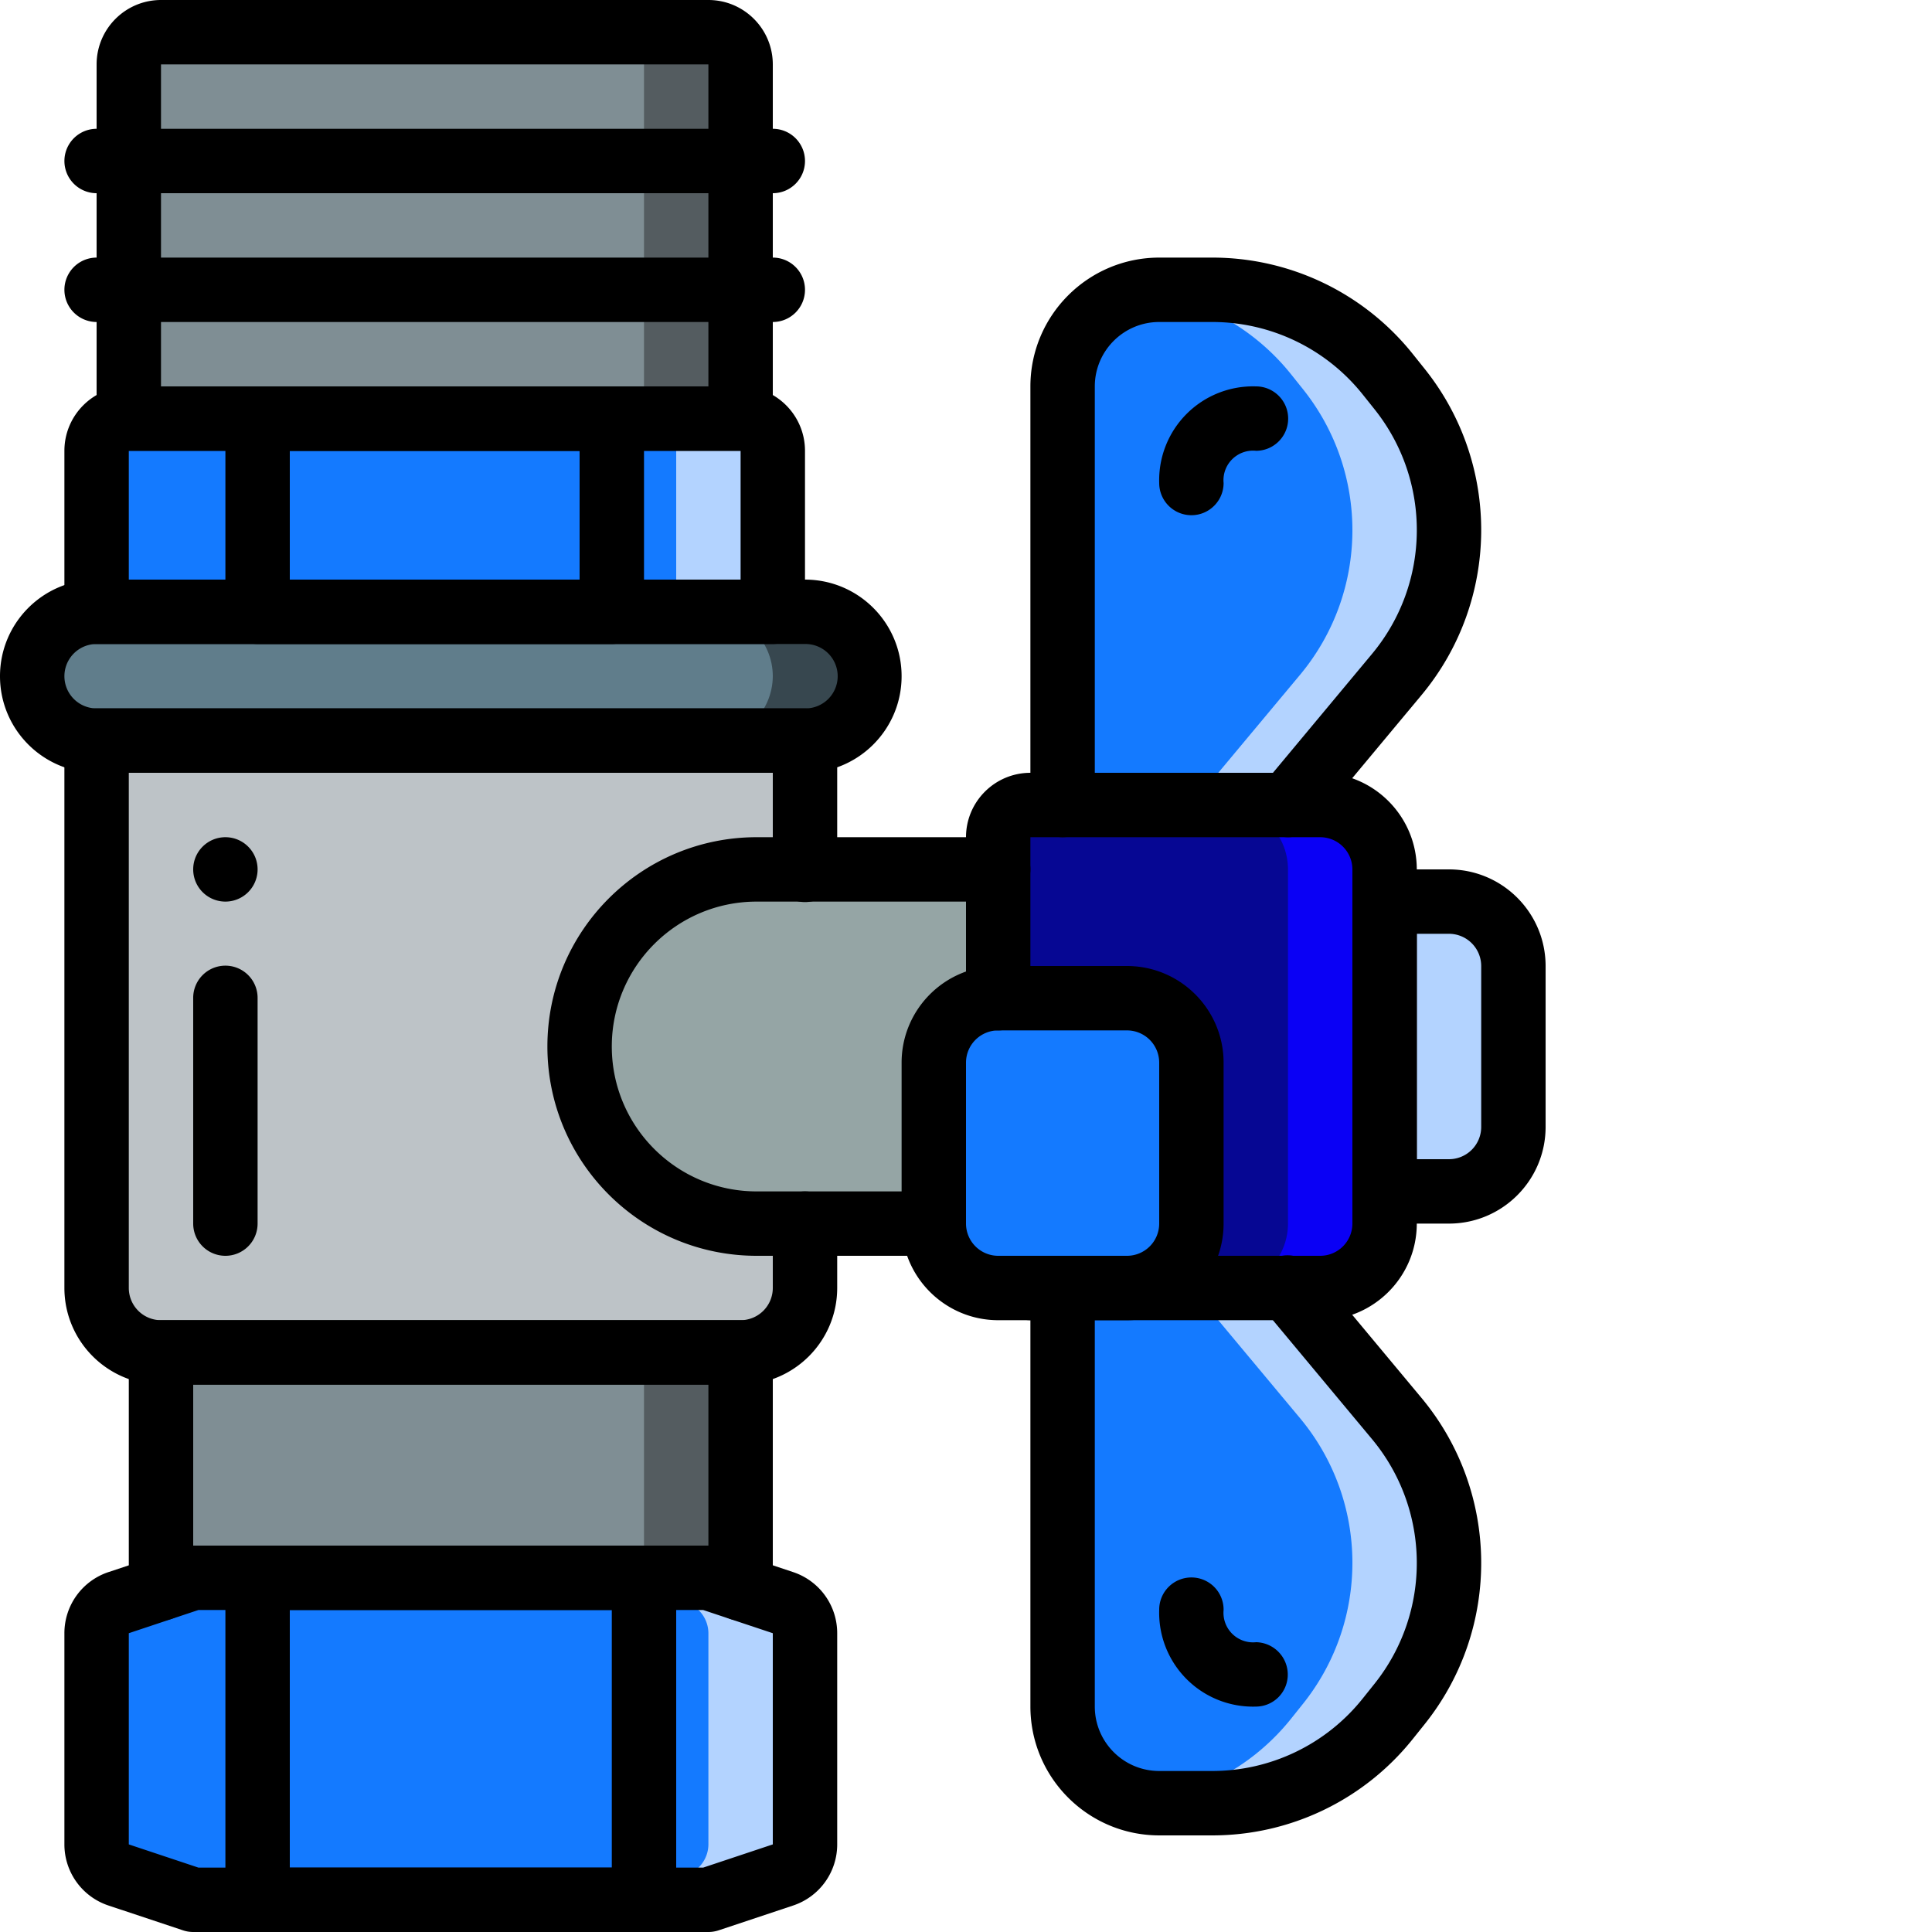 <svg xmlns="http://www.w3.org/2000/svg" version="1.1" xmlns:xlink="http://www.w3.org/1999/xlink" xmlns:svgjs="http://svgjs.com/svgjs" width="512" height="512" x="0" y="0" viewBox="0 0 512 512" style="enable-background:new 0 0 512 512" xml:space="preserve" class=""><g><path fill="#545c60" d="M196.266 17.066V128H34.133V17.066a8.558 8.558 0 0 1 8.535-8.53h145.066a8.552 8.552 0 0 1 8.532 8.53zm0 0" data-original="#545c60"></path><path fill="#7f8e94" d="M170.668 17.066V128H34.133V17.066a8.558 8.558 0 0 1 8.535-8.53h119.465a8.558 8.558 0 0 1 8.535 8.53zm0 0" data-original="#7f8e94"></path><path fill="#545c60" d="M42.668 335.617h153.598v108.117H42.668zm0 0" data-original="#545c60"></path><path fill="#7f8e94" d="M42.668 335.617h128v108.117h-128zm0 0" data-original="#7f8e94"></path><path fill="#bdc3c7" d="M213.332 230.398v-42.664H25.602v153.598c0 9.426 7.64 17.066 17.066 17.066h153.598c9.425 0 17.066-7.64 17.066-17.066v-17.066" data-original="#bdc3c7" class=""></path><path fill="#37474f" d="M230.398 179.2c-.066 9.398-7.668 17-17.066 17.066H25.602c-9.414-.028-17.04-7.653-17.067-17.067.067-9.398 7.668-16.996 17.067-17.066h187.73c9.414.027 17.04 7.652 17.066 17.066zm0 0" data-original="#37474f" class=""></path><path fill="#607d8b" d="M204.8 179.2c-.07 9.398-7.671 17-17.066 17.066H25.602c-9.414-.028-17.04-7.653-17.067-17.067.067-9.398 7.668-16.996 17.067-17.066h162.132c9.414.027 17.04 7.652 17.067 17.066zm0 0" data-original="#607d8b" class=""></path><path fill="#b3d3ff" d="M204.8 119.465v42.668H25.603v-42.668a8.552 8.552 0 0 1 8.53-8.531h162.134a8.558 8.558 0 0 1 8.535 8.53zm0 0" data-original="#fec108" class="" opacity="1"></path><path fill="#147aff" d="M179.2 119.465v42.668H25.601v-42.668a8.552 8.552 0 0 1 8.53-8.531h136.536a8.552 8.552 0 0 1 8.531 8.53zm0 0" data-original="#ffdc00" class="" opacity="1"></path><path fill="#147aff" d="M68.266 110.934h93.867v51.199H68.266zm0 0" data-original="#ffeb3a" class="" opacity="1"></path><path fill="#b3d3ff" d="M213.332 432.813v55.976a8.644 8.644 0 0 1-5.8 8.106l-19.798 6.57H51.2l-19.797-6.57a8.644 8.644 0 0 1-5.8-8.106v-55.976a8.645 8.645 0 0 1 5.8-8.11l19.797-6.57h136.535l19.797 6.57a8.645 8.645 0 0 1 5.801 8.11zm0 0" data-original="#fec108" class="" opacity="1"></path><path fill="#147aff" d="M187.734 432.813v55.976a8.653 8.653 0 0 1-5.804 8.106l-19.797 6.57H51.199l-19.797-6.57a8.644 8.644 0 0 1-5.8-8.106v-55.976a8.645 8.645 0 0 1 5.8-8.11l19.797-6.57h110.934l19.797 6.57a8.654 8.654 0 0 1 5.804 8.11zm0 0" data-original="#ffdc00" class="" opacity="1"></path><path fill="#147aff" d="M68.266 418.133h102.402v85.332H68.266zm0 0" data-original="#ffeb3a" class="" opacity="1"></path><path fill="#95a5a5" d="M281.602 324.266h-81.067c-25.922 0-46.933-21.012-46.933-46.934 0-25.918 21.011-46.934 46.933-46.934h81.067zm0 0" data-original="#95a5a5" class=""></path><path fill="#b3d3ff" d="M358.398 238.934H384c9.426 0 17.066 7.64 17.066 17.066v42.668c0 9.426-7.64 17.066-17.066 17.066h-25.602zm0 0" data-original="#fec108" class="" opacity="1"></path><path fill="#b3d3ff" d="M370.176 375.895c18.172 21.867 18.457 53.5.683 75.69l-3.074 3.84a59.815 59.815 0 0 1-46.676 22.442H307.2a25.637 25.637 0 0 1-4.437-.426c-12.242-2.117-21.18-12.75-21.16-25.175V102.398c-.02-12.425 8.918-23.054 21.16-25.171a25.26 25.26 0 0 1 4.437-.426h13.91a59.803 59.803 0 0 1 46.676 22.441l3.074 3.84c17.774 22.191 17.489 53.824-.683 75.691l-28.844 34.559v128zm0 0" data-original="#fec108" class="" opacity="1"></path><path fill="#147aff" d="M344.574 375.895c18.176 21.867 18.461 53.5.684 75.69l-3.07 3.84a59.671 59.671 0 0 1-39.426 22.016c-12.242-2.117-21.18-12.75-21.16-25.175V102.398c-.02-12.425 8.918-23.054 21.16-25.171a59.656 59.656 0 0 1 39.425 22.015l3.07 3.84c17.778 22.191 17.493 53.824-.683 75.691l-28.84 34.559v128zm0 0" data-original="#ffdc00" class="" opacity="1"></path><path fill="#0a00f5" d="M366.934 230.398v93.868c-.028 9.414-7.653 17.039-17.067 17.066h-76.8l-8.532-76.797v-42.668a8.558 8.558 0 0 1 8.531-8.535h76.801c9.414.027 17.04 7.652 17.067 17.066zm0 0" data-original="#f57c00" class="" opacity="1"></path><path fill="#060793" d="M341.332 230.398v93.868c-.027 9.414-7.652 17.039-17.066 17.066h-51.2l-8.53-76.797v-42.668a8.558 8.558 0 0 1 8.53-8.535h51.2c9.414.027 17.039 7.652 17.066 17.066zm0 0" data-original="#ff9801" class="" opacity="1"></path><path fill="#147aff" d="M264.535 264.535h34.133c9.426 0 17.066 7.64 17.066 17.067v42.664c0 9.425-7.64 17.066-17.066 17.066h-34.133c-9.426 0-17.07-7.64-17.07-17.066v-42.664c0-9.426 7.644-17.067 17.07-17.067zm0 0" data-original="#fdd834" class="" opacity="1"></path><path fill="#147aff" d="M264.535 264.535h8.531c9.426 0 17.067 7.64 17.067 17.067v42.664c0 9.425-7.64 17.066-17.067 17.066h-8.53c-9.427 0-17.071-7.64-17.071-17.066v-42.664c0-9.426 7.644-17.067 17.07-17.067zm0 0" data-original="#ffeb3a" class="" opacity="1"></path><path d="M196.266 366.934H42.668c-14.133-.016-25.586-11.47-25.602-25.602V196.266c0-4.711 3.82-8.532 8.536-8.532h187.73a8.533 8.533 0 0 1 8.535 8.532v34.132a8.534 8.534 0 1 1-17.066 0v-25.597H34.133v136.531a8.549 8.549 0 0 0 8.535 8.535h153.598a8.549 8.549 0 0 0 8.535-8.535v-17.066c0-4.711 3.82-8.532 8.531-8.532a8.533 8.533 0 0 1 8.535 8.532v17.066c-.015 14.133-11.469 25.586-25.601 25.602zm0 0" fill="#000000" data-original="#000000" class=""></path><path d="M213.332 204.8H25.602C11.46 204.8 0 193.34 0 179.2c0-14.137 11.46-25.598 25.602-25.598h187.73c14.14 0 25.602 11.46 25.602 25.597 0 14.14-11.461 25.602-25.602 25.602zm-187.73-34.132a8.533 8.533 0 1 0 0 17.066h187.73a8.534 8.534 0 1 0 0-17.066zm0 0" fill="#000000" data-original="#000000" class=""></path><path d="M204.8 170.668H25.603a8.534 8.534 0 0 1-8.536-8.535v-42.668c.008-9.422 7.645-17.055 17.067-17.067h162.133c9.422.012 17.058 7.645 17.066 17.067v42.668a8.533 8.533 0 0 1-8.531 8.535zM34.134 153.602h162.133v-34.137H34.133zm0 0" fill="#000000" data-original="#000000" class=""></path><path d="M162.133 170.668H68.266a8.533 8.533 0 0 1-8.532-8.535v-51.2a8.533 8.533 0 0 1 8.532-8.535h93.867a8.534 8.534 0 0 1 8.535 8.536v51.199a8.534 8.534 0 0 1-8.535 8.535zM76.8 153.602h76.8v-34.137h-76.8zm0 0" fill="#000000" data-original="#000000" class=""></path><path d="M196.266 119.465H34.133a8.532 8.532 0 0 1-8.531-8.531V17.066C25.609 7.645 33.246.008 42.668 0h145.066c9.422.008 17.055 7.645 17.067 17.066v93.868c0 4.71-3.82 8.53-8.535 8.53zM42.668 102.398h145.066V17.066H42.668zM196.266 429.484a8.533 8.533 0 0 1-8.532-8.535v-54.015H51.2v54.015a8.533 8.533 0 1 1-17.066 0V358.4c0-4.712 3.82-8.532 8.535-8.532h153.598a8.533 8.533 0 0 1 8.535 8.531v62.551a8.534 8.534 0 0 1-8.535 8.535zm0 0" fill="#000000" data-original="#000000" class=""></path><path d="M187.734 512H51.2a8.566 8.566 0 0 1-2.699-.438l-19.766-6.585a17.056 17.056 0 0 1-11.668-16.192v-55.969a17.052 17.052 0 0 1 11.668-16.191l19.766-6.586a8.35 8.35 0 0 1 2.7-.437h136.534a8.35 8.35 0 0 1 2.7.437l19.765 6.586a17.052 17.052 0 0 1 11.668 16.191v55.97a17.056 17.056 0 0 1-11.668 16.19l-19.765 6.587a8.566 8.566 0 0 1-2.7.437zM52.582 494.934h133.77l18.449-6.149v-55.969l-18.45-6.148H52.583l-18.45 6.148v55.97zm0 0" fill="#000000" data-original="#000000" class=""></path><path d="M170.668 512H68.266a8.533 8.533 0 0 1-8.532-8.535v-85.332c0-4.711 3.82-8.531 8.532-8.531h102.402c4.71 0 8.531 3.82 8.531 8.53v85.333a8.533 8.533 0 0 1-8.531 8.535zm-93.867-17.066h85.332v-68.266H76.8zM247.465 332.8h-46.93c-30.637 0-55.469-24.835-55.469-55.468 0-30.633 24.832-55.465 55.47-55.465h64c4.71 0 8.53 3.82 8.53 8.531a8.533 8.533 0 0 1-8.53 8.536h-64c-21.212 0-38.403 17.191-38.403 38.398 0 21.211 17.191 38.402 38.402 38.402h46.93a8.533 8.533 0 1 1 0 17.067zm0 0" fill="#000000" data-original="#000000" class=""></path><path d="M349.867 349.867h-76.8a8.533 8.533 0 0 1-8.532-8.535c0-4.71 3.82-8.531 8.531-8.531h76.801a8.543 8.543 0 0 0 8.531-8.535v-93.868a8.54 8.54 0 0 0-8.53-8.53h-76.802v42.667a8.533 8.533 0 0 1-17.066 0v-42.668c.008-9.422 7.645-17.058 17.066-17.066h76.801c14.133.015 25.582 11.469 25.598 25.597v93.868c-.016 14.132-11.465 25.586-25.598 25.601zm0 0" fill="#000000" data-original="#000000" class=""></path><path d="M384 324.266h-17.066a8.533 8.533 0 0 1-8.536-8.532v-76.8a8.534 8.534 0 0 1 8.536-8.536H384c14.133.016 25.586 11.47 25.602 25.602v42.668c-.016 14.129-11.47 25.582-25.602 25.598zm-8.535-17.067H384a8.543 8.543 0 0 0 8.535-8.531V256a8.549 8.549 0 0 0-8.535-8.535h-8.535zM204.8 51.2H25.603a8.533 8.533 0 1 1 0-17.067H204.8c4.71 0 8.531 3.82 8.531 8.535 0 4.71-3.82 8.531-8.531 8.531zM204.8 85.332H25.603a8.533 8.533 0 1 1 0-17.066H204.8c4.71 0 8.531 3.82 8.531 8.535 0 4.71-3.82 8.531-8.531 8.531zM341.332 221.867a8.536 8.536 0 0 1-6.55-13.996l28.8-34.559c15.606-18.73 15.875-45.851.652-64.89l-3.066-3.84a51.025 51.025 0 0 0-40.05-19.25h-13.919c-9.422.012-17.054 7.645-17.066 17.066v110.934a8.533 8.533 0 1 1-17.067 0V102.398c.02-18.84 15.293-34.109 34.133-34.132h13.918a67.996 67.996 0 0 1 53.371 25.656l3.067 3.832c20.293 25.371 19.93 61.52-.867 86.48l-28.801 34.559a8.513 8.513 0 0 1-6.555 3.074zM321.117 486.398H307.2c-18.84-.02-34.113-15.289-34.133-34.132V341.332c0-4.71 3.82-8.531 8.536-8.531 4.71 0 8.53 3.82 8.53 8.531v110.934c.013 9.421 7.645 17.058 17.067 17.066h13.918a51.031 51.031 0 0 0 40.047-19.246l3.066-3.832c15.223-19.04 14.95-46.164-.652-64.895l-28.8-34.562a8.536 8.536 0 0 1-1.587-8.485 8.528 8.528 0 0 1 6.633-5.527 8.527 8.527 0 0 1 8.063 3.09l28.8 34.559c20.797 24.964 21.16 61.113.868 86.484l-3.067 3.828a67.993 67.993 0 0 1-53.37 25.652zm0 0" fill="#000000" data-original="#000000" class=""></path><path d="M298.668 349.867h-34.133c-14.133-.015-25.586-11.469-25.601-25.601v-42.664c.015-14.133 11.468-25.586 25.601-25.602h34.133c14.129.016 25.582 11.469 25.598 25.602v42.664c-.016 14.132-11.47 25.586-25.598 25.601zm-34.133-76.8a8.549 8.549 0 0 0-8.535 8.535v42.664a8.549 8.549 0 0 0 8.535 8.535h34.133a8.543 8.543 0 0 0 8.531-8.535v-42.664a8.543 8.543 0 0 0-8.531-8.536zM59.734 332.8a8.534 8.534 0 0 1-8.535-8.534v-59.73a8.534 8.534 0 1 1 17.067 0v59.73a8.533 8.533 0 0 1-8.532 8.535zM68.266 230.398a8.533 8.533 0 1 1-17.067 0c0-4.71 3.82-8.53 8.535-8.53 4.711 0 8.532 3.82 8.532 8.53zM315.734 136.535A8.536 8.536 0 0 1 307.2 128a24.881 24.881 0 0 1 25.602-25.602c4.71-.023 8.55 3.782 8.574 8.493s-3.777 8.55-8.488 8.574a7.848 7.848 0 0 0-6.332 2.226 7.827 7.827 0 0 0-2.29 6.309c0 4.71-3.82 8.535-8.53 8.535zM332.8 452.266a24.871 24.871 0 0 1-18.323-7.274 24.887 24.887 0 0 1-7.278-18.324 8.534 8.534 0 1 1 17.067 0 7.838 7.838 0 0 0 8.632 8.531 8.587 8.587 0 0 1 8.375 8.64 8.48 8.48 0 0 1-8.472 8.427zm0 0" fill="#000000" data-original="#000000" class=""></path></g></svg>